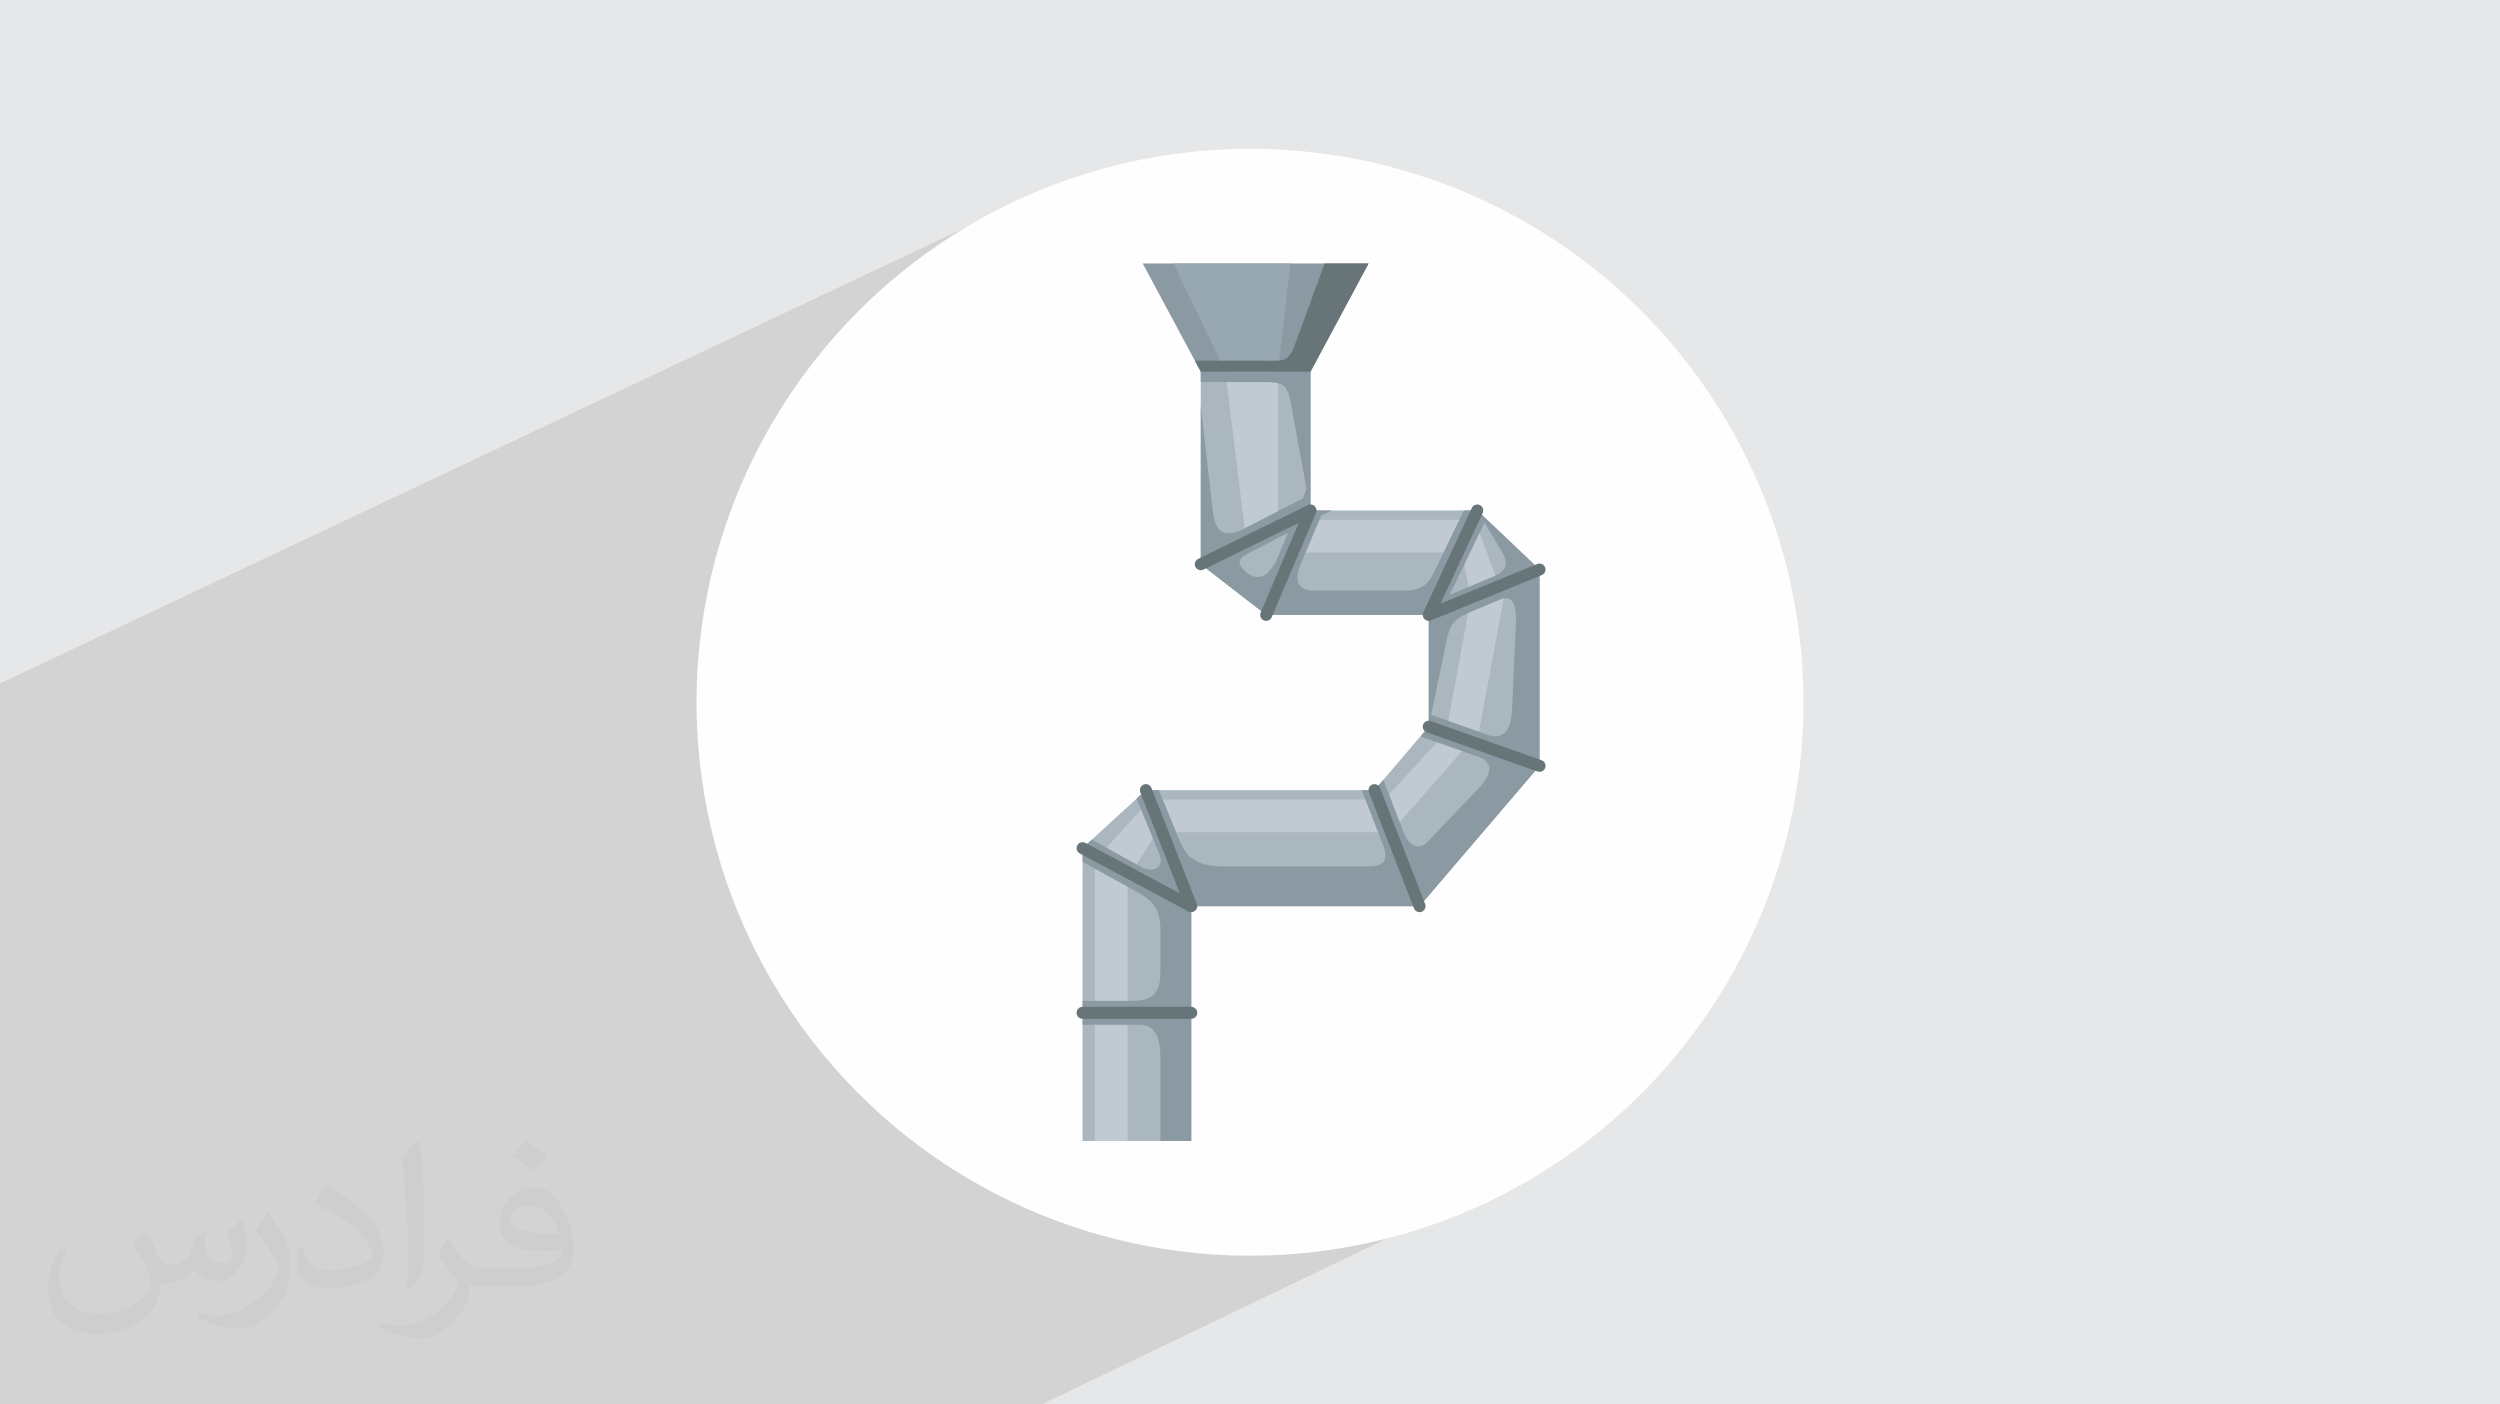 <?xml version="1.0" encoding="UTF-8"?>
<!DOCTYPE svg PUBLIC "-//W3C//DTD SVG 1.0//EN" "http://www.w3.org/TR/2001/REC-SVG-20010904/DTD/svg10.dtd">
<!-- Creator: CorelDRAW -->
<svg xmlns="http://www.w3.org/2000/svg" xml:space="preserve" width="94.192mm" height="52.917mm" version="1.0" style="shape-rendering:geometricPrecision; text-rendering:geometricPrecision; image-rendering:optimizeQuality; fill-rule:evenodd; clip-rule:evenodd"
viewBox="0 0 9404.92 5283.66"
 xmlns:xlink="http://www.w3.org/1999/xlink"
 xmlns:xodm="http://www.corel.com/coreldraw/odm/2003">
 <defs>
  <style type="text/css">
   <![CDATA[
    .fil3 {fill:#FEFEFE}
    .fil5 {fill:#C1CAD0}
    .fil4 {fill:#ABB7BF}
    .fil7 {fill:#98A8B1}
    .fil6 {fill:#8A99A2}
    .fil8 {fill:#677478}
    .fil2 {fill:#373435;fill-opacity:0.031}
    .fil1 {fill:#2B2A29;fill-opacity:0.102}
    .fil0 {fill:#E6E7E8}
   ]]>
  </style>
 </defs>
 <g id="Layer_x0020_1">
  <polygon class="fil0" points="-0,0 9404.92,0 9404.92,5283.66 -0,5283.66 "/>
  <polygon class="fil1" points="5558.94,3570.18 5957.14,4303.57 3917.97,5283.66 -0,5283.66 -0,2571.17 4007.12,678.67 "/>
  <path class="fil2" d="M548.54 4627.69c17.95,27.21 29.6,53.36 40.96,82.43 8.45,16.91 12.93,48.09 52.57,48.09 11.61,0 28.28,-3.42 43.06,-11.61 16.63,-8.73 29.32,-21.94 35.94,-42l15.85 -53.36 38.57 -19.02 2.64 2.64c-5.27,20.09 -6.59,39.36 -6.59,54.43 0,44.63 38.57,61.56 69.22,61.56 17.95,0 34.09,-8.73 34.09,-25.11 0,-21.13 -8.98,-57.06 -20.62,-89.29 17.95,-17.95 35.94,-35.94 56.53,-50.47l3.17 1.6c8.98,38.04 14,75.56 14,100.66 0,24.57 -10.83,51.79 -19.81,69.49 -18.49,34.87 -51.25,62.62 -90.87,62.62 -30.1,0 -63.65,-15.07 -86.66,-43.06l-1.32 0c-21.66,26.96 -55.22,51.25 -108.86,51.25l-16.63 0c-2.64,35.41 -10.29,60.49 -21.94,82.95 -31.95,62.34 -126.81,106.47 -216.1,106.47 -124.17,0 -186.51,-71.59 -186.51,-166.96 0,-58.91 19.27,-113.6 48.88,-152.42l24.29 10.04c-18.49,35.41 -30.91,68.68 -30.91,101.45 0,89.29 72.66,131.83 156.4,131.83 77.68,0 173.83,-49.41 191.28,-106.72 -6.59,-62.62 -30.1,-91.93 -66.04,-148.99 10.83,-19.02 24.83,-38.04 42.28,-58.38l3.17 0 0 0 0 0 -0.02 -0.09zm1432.13 -336.04c26.15,16.39 51.79,35.66 76.87,57.85 -14,19.81 -31.45,37.79 -53.11,53.64 -25.11,-20.34 -50.19,-37.79 -75.84,-56.27 17.42,-19.55 34.62,-38.29 52.04,-55.22l0 0 0 0 0 0 0 0 0 0 0.03 0zm13.47 244.11c-42.28,0 -76.87,27.75 -76.87,48.34 0,44.13 84.53,57.85 185.72,57.31 -12.68,-51.79 -57.06,-105.68 -108.86,-105.68l0.01 0.03zm-94.86 236.19c54.96,0 103.04,-1.6 139.74,-10.83 40.96,-10.29 75.56,-30.91 75.56,-45.17 0,-3.7 0,-8.19 -1.32,-11.89 -22.98,2.11 -49.41,2.11 -72.38,2.11 -74.49,0 -131.55,-16.91 -154.02,-58.66 -5.55,-11.61 -9.51,-24.57 -9.51,-39.36 0,-40.43 17.42,-79.79 48.09,-107 25.61,-22.45 53.89,-36.44 82.67,-36.44 52.04,0 93.51,41.75 122.57,107.54 15.85,35.94 26.68,77.4 26.68,129.72 0,34.87 -9.51,64.19 -31.17,85.85 -40.43,39.11 -114.92,53.89 -229.04,53.89l-51.79 0 0 0 -13.47 0c-28.28,0 -48.62,-5.02 -64.72,-17.42l-2.64 0c0.79,6.59 1.32,12.93 1.32,19.02 0,25.61 -8.45,58.38 -25.61,84.53 -50.72,75.3 -105.68,108.04 -153.24,108.04 -48.09,0 -107,-18.49 -160.11,-42.54l9.51 -18.49c17.17,7.13 40.96,11.89 73.7,11.89 85.85,0 198.66,-82.43 212.66,-163 -3.17,-6.59 -8.98,-15.32 -17.17,-24.57 -25.11,-29.85 -40.96,-54.68 -55.75,-80.83 12.68,-25.11 24.29,-45.17 35.13,-63.4l4.49 -0.53c36.72,74.77 69.99,117.55 144.23,117.55l11.61 0 0 0 53.89 0 0 0 0 0 0 0 0 0 0 0 0.09 0.01zm-371.98 79c6.34,-34.34 6.87,-72.91 6.87,-108.86l0 -53.36c0,-99.6 -12.68,-244.36 -22.98,-338.68 17.95,-19.27 43.06,-42 62.87,-57.31l5.81 1.6c13.47,118.62 16.63,256 16.63,383.06 0,33.3 -1.32,65.79 -4.49,89.55 -1.85,30.1 -19.27,52.83 -56.53,87.7l-8.19 -3.7zm-382.8 -157.19c1.85,46.77 24.83,83.49 105.15,83.49 49.93,0 92.19,-12.93 138.96,-35.13 8.45,-3.7 12.93,-8.73 12.93,-12.93 0,-29.32 -22.45,-68.15 -60.23,-103.55 -36.72,-33.3 -85.34,-62.62 -130.76,-82.18 -15.6,-6.59 -20.62,-13.47 -20.62,-20.09 0,-13.47 17.95,-41.75 32.77,-62.09l5.02 -0.53c52.04,27.21 110.17,67.64 153.24,112.53 39.11,41.47 63.4,83.49 63.4,129.19 0,33.81 -10.29,65.51 -26.96,95.11 -57.06,28.79 -117.83,50.72 -178.06,50.72 -73.17,0 -123.1,-34.34 -123.1,-114.92 0,-8.73 0,-22.19 3.17,-39.64l25.11 0 0 0 0 0 0 0 0 0 0 0 -0.02 0zm-132.37 -132.9l45.45 73.45c16.63,27.21 32.23,56.81 32.23,103.55l0 59.7c0,48.34 -30.91,100.13 -80.83,151.38 -39.11,34.62 -73.7,49.41 -105.68,49.41 -47.55,0 -101.98,-14.79 -164.85,-41.75l7.13 -18.49c19.81,5.27 42.79,9.77 71.06,9.77 90.36,-0.53 182.8,-66.57 225.08,-147.15 5.02,-9.26 6.87,-17.95 6.87,-24.04 0,-9.26 -5.02,-19.55 -8.98,-28.79 -22.98,-43.31 -48.62,-82.95 -76.87,-119.68 14.79,-23.25 29.6,-45.7 45.7,-67.9l3.7 0.53 0 0 0 0 0 0 0 0 0 0 -0.02 0.01z"/>
  <circle class="fil3" cx="4702.46" cy="2641.83" r="2082.1"/>
  <g id="_2738048901360">
   <polygon class="fil4" points="4072.54,4292.5 4481.5,4292.5 4481.5,3409.1 5340.3,3409.1 5791.71,2881.05 5791.71,2142.57 5557.48,1920.22 4930.16,1920.22 4930.16,1316.73 4517.23,1316.73 4517.23,2122.71 4763.4,2313.28 5374.83,2313.28 5374.83,2733.74 5170.85,2972.36 4310.77,2972.36 4072.54,3190.73 "/>
   <path class="fil5" d="M5498.6 2078.5l-628.67 0 0 -123.06 628.67 0 0 123.06 57.31 -101.63 100.87 272.87 -92.63 503.23 -331.48 377.68 -861.56 0 -33.9 23.36 -95.37 152.54 0 985.95 -123.08 0 0 -1055.6 208.87 -229.33 880.94 0 232.49 -254.59 92.63 -503.23 -35.1 -171.24zm-814.05 -73.22l123.08 0 0 -648.36 -202.48 0 79.4 648.36 0 0z"/>
   <path class="fil6" d="M5643.14 2255.5c48.55,-20.46 62.66,23.6 59.63,90.88l0 0.14 -14.3 319.15 -0.03 0.39c-4.17,93.07 -39.12,116.98 -94.63,97.4l-209.79 -74.11 56.86 -274.73c11.44,-54.99 23.32,-83.74 82.47,-108.66l0.03 -0.01 119.76 -50.47 0 0.02zm-17.46 -89.97l-172.24 72.56 131.39 -272.14 58.67 98.05 0.07 0.14 0.81 1.35c16.98,28.43 43.05,73.99 -18.7,100.04l0 0zm-932.06 -82.81l152.11 -78.23 -47.64 112.3c-33.28,52.05 -58.86,67.76 -103.41,41.47 -29.54,-25.55 -52.41,-49.12 -1.06,-75.54l0 0zm-328.4 2209.79l116.28 0 0 -883.4 858.8 0 451.42 -528.05 0 -47.68 0 -640.47 0 -50.33 -34.28 -32.55 -166.07 -157.62 -33.89 -32.17 -50.31 0 -104.91 217.28 -0.09 0.2c-22.42,46.41 -40.62,84.12 -116.14,84.12l-343.44 0c-53.59,0 -78.41,-31.13 -50.43,-97.1l0 -0.01 78.17 -184.32 39.22 -20.17 -79.38 0 0 -104 0 -499.49 -14.71 0 -51.33 0 -346.88 0 0 120.63 201.03 0c101.51,0 122.47,-3.85 137.5,77.48l59.69 325.25 -14.94 35.21 -242.42 124.68c-64.11,20.67 -87.97,-8.17 -96.58,-84.19l-0.08 -0.75 -44.19 -389.85 0 547.24 0 50.28 39.36 30.47 206.81 160.1 48.77 0 462.76 0 99.91 0 0 87.59 0 285.23 0 47.65 -31.29 36.61 221.59 78.28 0.14 0.06c37.88,13.38 60.82,50.08 -0.26,114.19l-193.1 202.38c-35.66,37.18 -71.2,17.3 -92.27,-36.53l-75.68 -195.12 -33.12 38.75 -48.11 0 80.76 208.23 0.07 0.15c15.86,40.93 14.97,78.57 -52.53,78.57l-549.9 0c-115.14,0 -143.41,-48.03 -164.98,-100.56l0 -0.02 -76.47 -186.38 -48.92 0 -34.95 32.03 84.6 206.2c23.11,56.41 -25.03,74.19 -67.21,50.92l-0.06 -0.03 -185.91 -102.57 -34.71 31.82 0 51.68 198.83 109.69 2.05 1.14 2.05 1.13 0.18 0.09c42.51,23.54 89.56,52.26 89.56,136.54l0 172.71c0,79.21 -40.01,101.39 -105.51,101.39l-187.16 0 0 90.02 212.96 0c43.66,0 79.71,22.99 79.71,122.24l0 315.13 0 0z"/>
   <path class="fil6" d="M4298.91 991.16c306.64,0 542.93,0 849.56,0l-218.32 406.96 -412.92 0 -218.32 -406.96z"/>
   <polygon class="fil7" points="4610.19,1398.12 4414.57,991.16 4854.71,991.16 4807.63,1398.12 "/>
   <path class="fil8" d="M4983.24 991.16l165.24 0 -218.32 406.96 -412.92 0 -22.1 -41.2 260.84 0c71.26,0 90.18,8.54 116.01,-61.69l111.25 -304.08z"/>
   <path class="fil8" d="M5537.07 1910.82c5.2,-11.27 18.54,-16.19 29.81,-10.99 11.25,5.19 16.19,18.54 10.98,29.8l-158.54 341.18 363.87 -149c11.45,-4.7 24.56,0.77 29.28,12.22 4.7,11.45 -0.77,24.57 -12.22,29.28l-415.9 170.31c-5.79,2.72 -12.68,2.95 -18.92,0.06 -11.27,-5.19 -16.19,-18.54 -10.98,-29.8l182.62 -393.05zm262.12 949.04c11.7,4.11 17.84,16.95 13.72,28.66 -4.12,11.69 -16.96,17.84 -28.67,13.72l-416.89 -147.31c-11.7,-4.11 -17.84,-16.95 -13.71,-28.65 4.12,-11.7 16.96,-17.85 28.66,-13.73l416.89 147.31 0 0zm-649.27 120.59c-4.47,-11.55 1.28,-24.54 12.83,-29.02 11.56,-4.46 24.55,1.28 29.01,12.84l169.45 436.74c4.47,11.55 -1.28,24.54 -12.83,29 -11.56,4.47 -24.55,-1.27 -29.02,-12.82l-169.44 -436.74 0 0zm-1087.93 230.06c-10.92,-5.82 -15.06,-19.41 -9.23,-30.33 5.82,-10.93 19.41,-15.07 30.33,-9.24l355.35 189.75 -148.6 -380.16c-4.51,-11.55 1.19,-24.58 12.75,-29.1 11.55,-4.5 24.58,1.2 29.1,12.76l170.71 436.72c2.26,5.91 2.07,12.72 -1.14,18.73 -5.82,10.93 -19.41,15.06 -30.33,9.24l-408.95 -218.37 0 0zm10.55 622.12c-12.43,0 -22.51,-10.08 -22.51,-22.52 0,-12.42 10.07,-22.51 22.51,-22.51l408.95 0c12.42,0 22.51,10.08 22.51,22.51 0,12.43 -10.08,22.52 -22.51,22.52l-408.95 0 0 0zm454.54 -1689.78c-11.12,5.44 -24.55,0.83 -29.98,-10.29 -5.44,-11.11 -0.84,-24.54 10.28,-29.97l412.91 -202.48c11.12,-5.45 24.54,-0.84 29.99,10.27 2.96,6.06 2.95,12.8 0.52,18.55l-166.76 393.06c-4.8,11.41 -17.95,16.77 -29.37,11.96 -11.4,-4.81 -16.76,-17.97 -11.96,-29.37l143.29 -337.75 -358.94 176.01 0 0z"/>
  </g>
 </g>
</svg>
